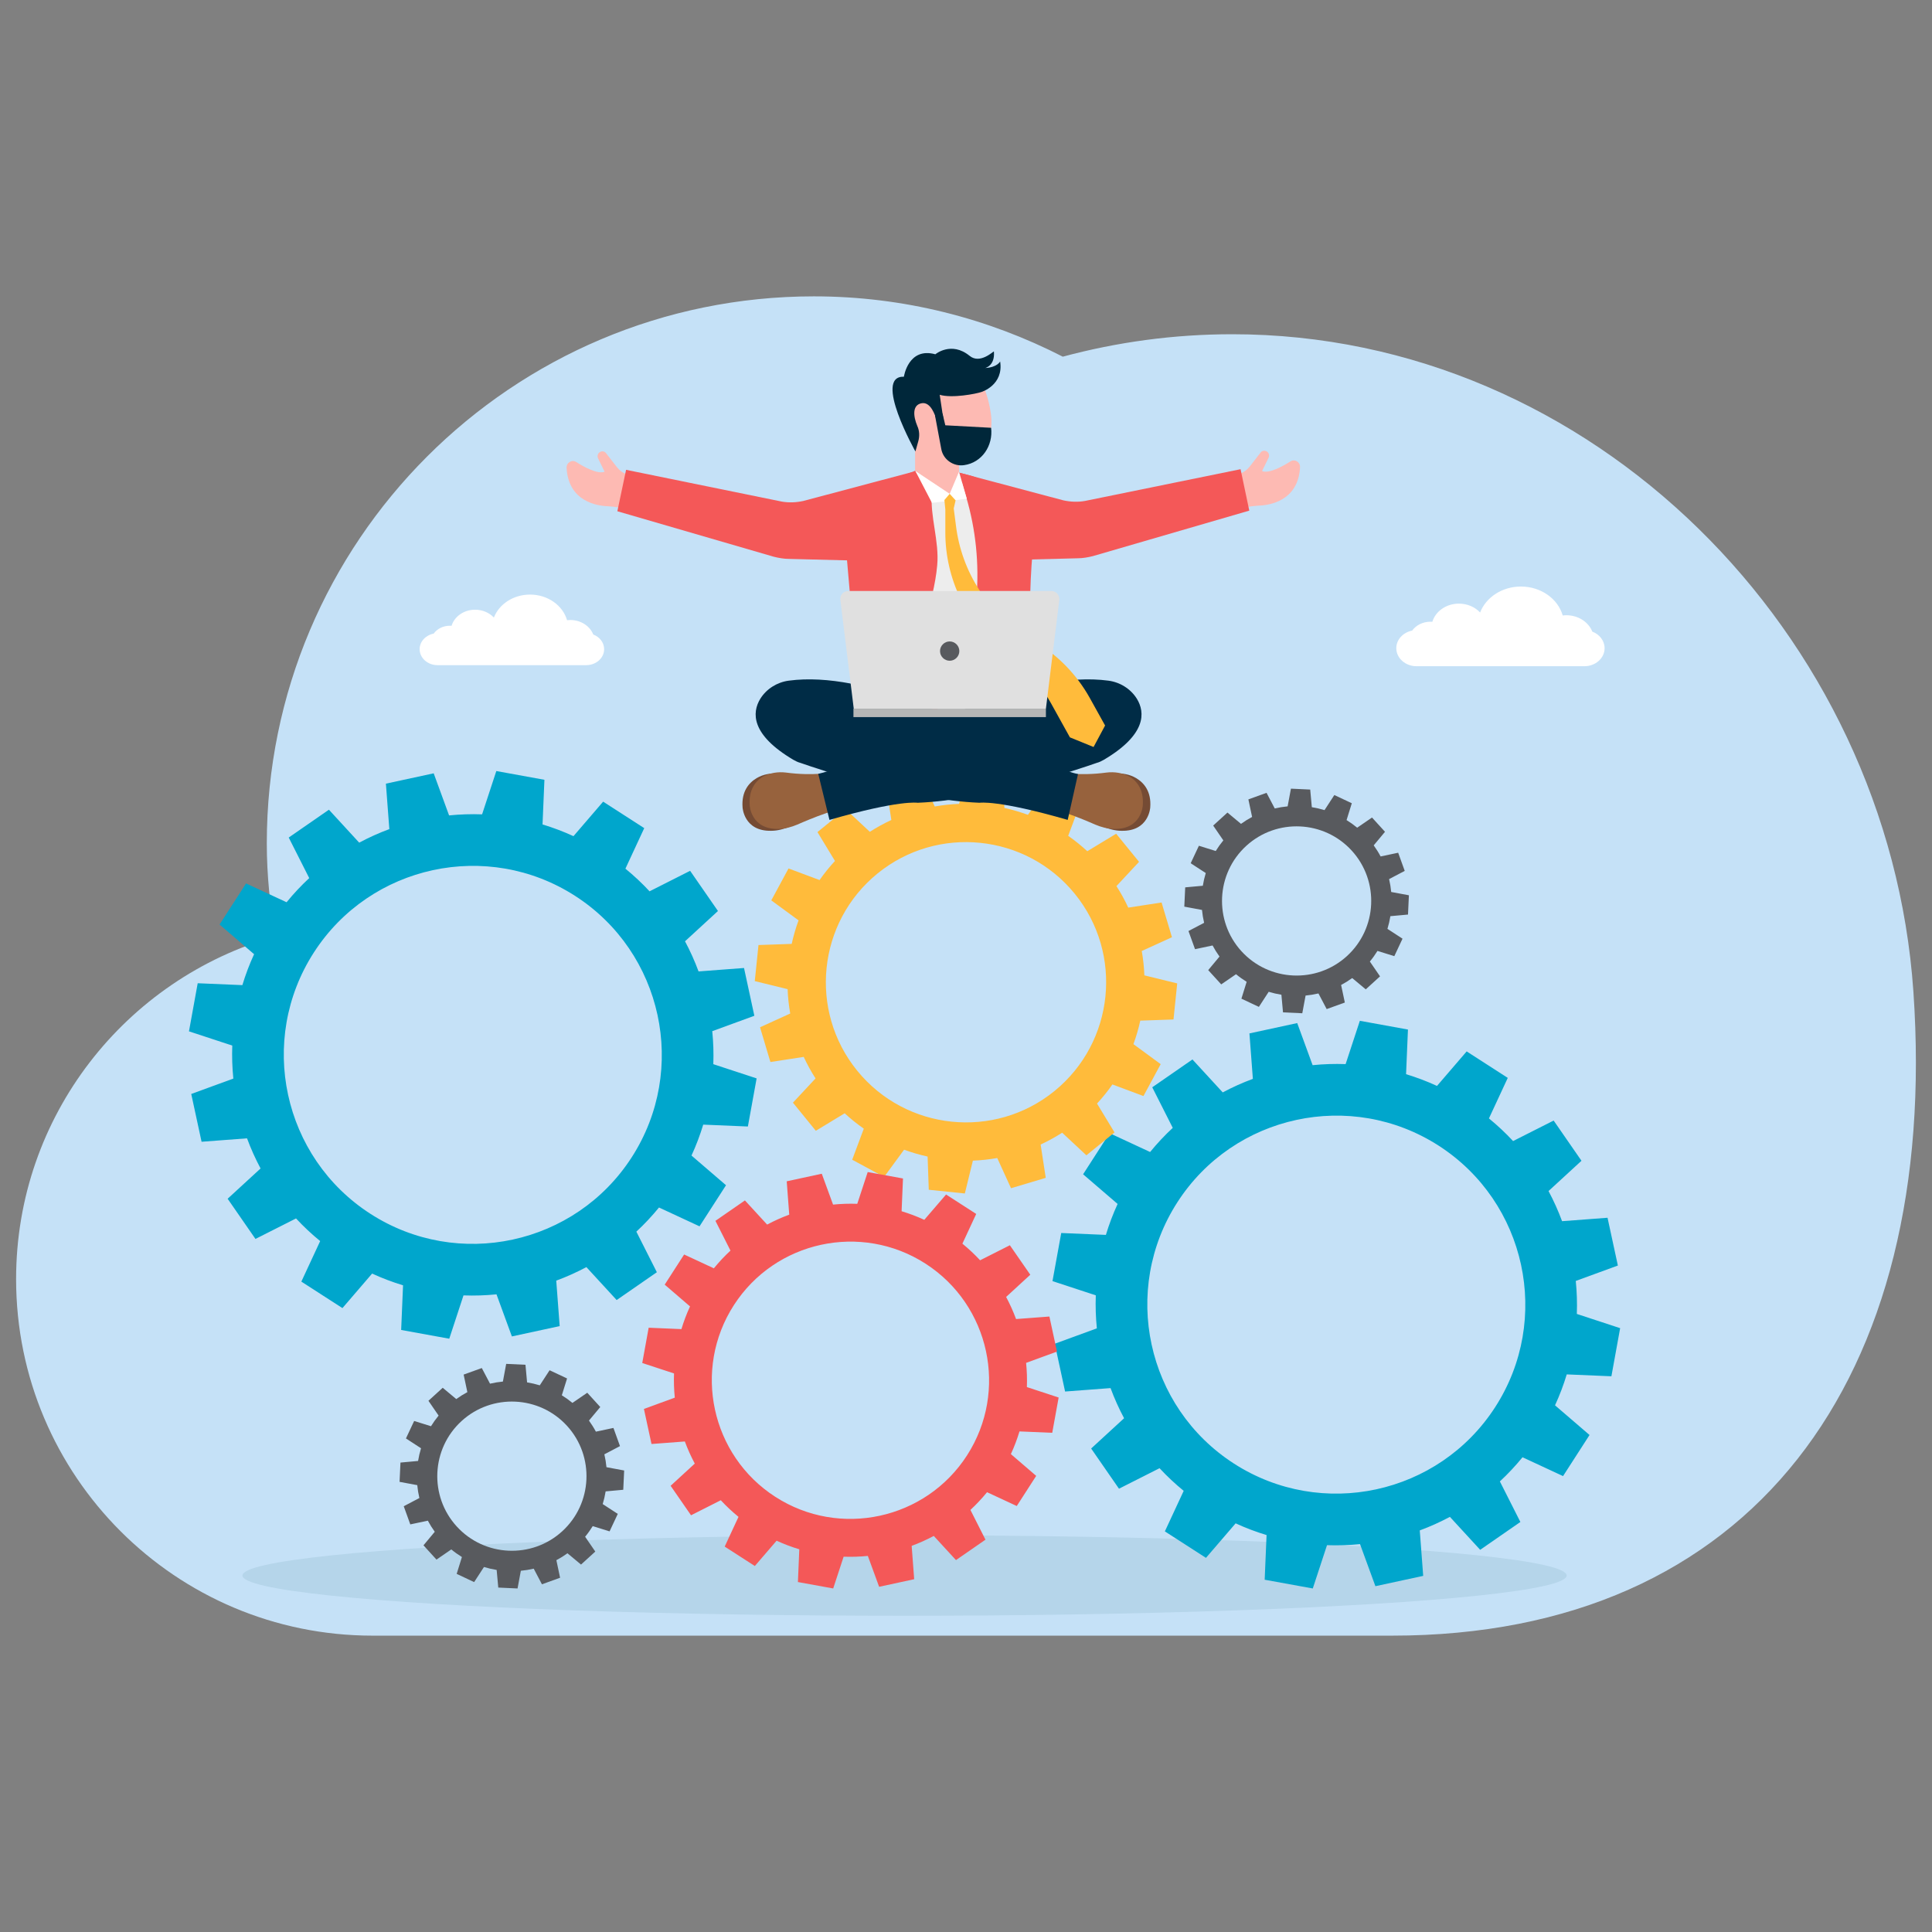 <?xml version="1.0" encoding="utf-8"?>
<svg xmlns="http://www.w3.org/2000/svg" id="Layer_1" style="enable-background:new 0 0 3000 3000" version="1.1" viewBox="0 0 3000 3000" x="0" y="0">
  <rect x="0" y="0" width="3000" height="3000" fill="#808080" stroke="none"/>
  <g>
    <g>
      <path d="M1913.47,519c-91.06,0-179.23,12.25-263.17,34.84c-116.03-59.47-247.16-93.66-386.5-93.66&#xD;&#xA;			c-469.18,0-849.52,380.34-849.52,849.51c0,49.29,5.09,97.29,13.15,144.28C195.26,1519.82,25,1732.9,25,1986.17&#xD;&#xA;			c0,305.77,247.87,553.66,553.65,553.66H2161.4c558.04,0,851.24-397.94,809.72-1000.04C2932.73,983.07,2471.51,519,1913.47,519z" style="fill:#c5e1f7"/>
      <g>
        <path d="M921.23,985.26c-5.2-13.12-19.2-22.53-35.71-22.53c-1.7,0-3.35,0.13-4.99,0.33&#xD;&#xA;				c-6.57-22.87-29.78-39.8-57.5-39.8c-26.03,0-48.1,14.94-56.13,35.69c-6.95-7.45-17.43-12.19-29.15-12.19&#xD;&#xA;				c-17.52,0-32.22,10.6-36.56,24.99c-0.87-0.07-1.74-0.12-2.62-0.12c-10.56,0-19.83,4.88-25.17,12.24&#xD;&#xA;				c-12.46,2.46-21.79,12.35-21.79,24.19c0,13.69,12.46,24.79,27.83,24.79h230.84c15.37,0,27.83-11.1,27.83-24.79&#xD;&#xA;				C938.11,997.83,931.15,989.05,921.23,985.26z" style="fill:#fff"/>
      </g>
      <g>
        <path d="M2472.55,980.78c-5.87-14.81-21.68-25.44-40.32-25.44c-1.92,0-3.79,0.15-5.64,0.37&#xD;&#xA;				c-7.41-25.81-33.62-44.93-64.91-44.93c-29.39,0-54.3,16.86-63.37,40.3c-7.85-8.41-19.68-13.77-32.91-13.77&#xD;&#xA;				c-19.78,0-36.38,11.97-41.28,28.21c-0.98-0.08-1.96-0.13-2.96-0.13c-11.93,0-22.39,5.51-28.41,13.82&#xD;&#xA;				c-14.07,2.78-24.59,13.94-24.59,27.31c0,15.46,14.07,27.99,31.42,27.99h260.61c17.35,0,31.42-12.53,31.42-27.99&#xD;&#xA;				C2491.61,994.97,2483.76,985.06,2472.55,980.78z" style="fill:#fff"/>
      </g>
    </g>
    <g>
      <ellipse cx="1404.6" cy="2446.45" rx="1028.14" ry="62.51" style="fill:#b5d5ea"/>
      <g>
        <path d="M1000.38,1285.92l-63.82-41.13l-46.07,53.6c-15.73-7.25-31.78-13.29-48.04-18.2l2.93-69.34l-74.7-13.58&#xD;&#xA;				l-22.09,67.25c-17.14-0.63-34.26-0.06-51.25,1.64l-23.9-65.36l-74.21,16.04l5.33,70.59c-16.03,5.9-31.65,12.95-46.8,21.02&#xD;&#xA;				l-47.01-51.15l-62.42,43.22l31.84,62.99c-12.46,11.53-24.19,24.07-35.17,37.49l-62.93-29.23l-41.13,63.82l53.6,46.08&#xD;&#xA;				c-7.25,15.73-13.29,31.78-18.2,48.03l-69.34-2.93l-13.57,74.7l67.25,22.09c-0.63,17.14-0.06,34.26,1.64,51.25l-65.36,23.9&#xD;&#xA;				l16.04,74.21l70.59-5.33c5.9,16.02,12.95,31.65,21.02,46.8l-51.15,47.01l43.22,62.42l62.99-31.84&#xD;&#xA;				c11.53,12.46,24.07,24.19,37.49,35.17l-29.23,62.93l63.82,41.13l46.07-53.6c15.73,7.25,31.78,13.29,48.03,18.21l-2.93,69.34&#xD;&#xA;				l74.7,13.58l22.09-67.25c17.14,0.63,34.26,0.06,51.25-1.64l23.9,65.36l74.21-16.04l-5.33-70.59c16.02-5.9,31.65-12.95,46.8-21.02&#xD;&#xA;				l47.01,51.15l62.42-43.22l-31.84-62.99c12.46-11.53,24.19-24.08,35.17-37.49l62.93,29.23l41.13-63.82l-53.6-46.07&#xD;&#xA;				c7.25-15.73,13.29-31.78,18.21-48.03l69.34,2.92l13.58-74.7l-67.25-22.09c0.63-17.14,0.06-34.26-1.64-51.25l65.36-23.9&#xD;&#xA;				l-16.04-74.21l-70.6,5.33c-5.9-16.03-12.95-31.65-21.02-46.8l51.15-47.01l-43.22-62.42l-62.99,31.84&#xD;&#xA;				c-11.53-12.46-24.08-24.19-37.49-35.17L1000.38,1285.92z M980.93,1797.03c-87.69,136.07-269.73,175.43-405.8,87.74&#xD;&#xA;				c-136.07-87.69-175.43-269.73-87.74-405.8c87.69-136.07,269.73-175.42,405.8-87.73&#xD;&#xA;				C1029.26,1478.93,1068.62,1660.97,980.93,1797.03z" style="fill:#00a6cc"/>
        <path d="M2341.25,1673.74l-63.82-41.13l-46.07,53.6c-15.73-7.25-31.78-13.29-48.03-18.2l2.93-69.34l-74.7-13.58&#xD;&#xA;				l-22.09,67.25c-17.14-0.63-34.26-0.06-51.25,1.64l-23.9-65.36l-74.21,16.04l5.33,70.59c-16.03,5.9-31.65,12.95-46.8,21.02&#xD;&#xA;				l-47.01-51.15l-62.42,43.22l31.84,62.99c-12.46,11.53-24.19,24.07-35.17,37.49l-62.93-29.23l-41.13,63.82l53.59,46.08&#xD;&#xA;				c-7.25,15.73-13.29,31.78-18.2,48.04l-69.34-2.93l-13.58,74.7l67.25,22.09c-0.63,17.14-0.06,34.26,1.64,51.25l-65.36,23.9&#xD;&#xA;				l16.04,74.21l70.59-5.33c5.9,16.03,12.95,31.65,21.02,46.8l-51.15,47.01l43.22,62.42l62.99-31.84&#xD;&#xA;				c11.53,12.46,24.08,24.19,37.49,35.17l-29.23,62.93l63.82,41.13l46.07-53.6c15.73,7.25,31.78,13.29,48.03,18.21l-2.93,69.34&#xD;&#xA;				l74.7,13.58l22.09-67.25c17.14,0.63,34.26,0.06,51.25-1.64l23.9,65.36l74.21-16.04l-5.33-70.59c16.03-5.9,31.65-12.95,46.8-21.02&#xD;&#xA;				l47.01,51.15l62.42-43.22l-31.84-62.99c12.46-11.53,24.19-24.08,35.17-37.49l62.93,29.23l41.13-63.82l-53.59-46.07&#xD;&#xA;				c7.25-15.73,13.29-31.78,18.21-48.03l69.34,2.92l13.57-74.7l-67.25-22.09c0.63-17.14,0.06-34.26-1.64-51.25l65.36-23.9&#xD;&#xA;				l-16.04-74.21l-70.6,5.33c-5.9-16.03-12.95-31.65-21.02-46.8l51.15-47.01L2412.5,1740l-62.99,31.84&#xD;&#xA;				c-11.53-12.46-24.07-24.19-37.49-35.17L2341.25,1673.74z M2321.8,2184.85c-87.69,136.07-269.73,175.43-405.8,87.74&#xD;&#xA;				c-136.07-87.69-175.43-269.73-87.73-405.8c87.69-136.07,269.73-175.42,405.8-87.73&#xD;&#xA;				C2370.13,1866.75,2409.49,2048.79,2321.8,2184.85z" style="fill:#00a6cc"/>
        <path d="M1768.7,1338.27l-35.53-43.68l-44.81,27.18c-9.42-8.73-19.34-16.68-29.68-23.89l18.02-48.21l-49.54-26.76&#xD;&#xA;				l-31.05,42.33c-11.94-4.39-24.14-7.93-36.51-10.64l-1.81-51.57l-56.01-5.76l-12.49,50.99c-12.66,0.47-25.29,1.84-37.83,4.05&#xD;&#xA;				l-21.37-46.88l-53.95,16.11l7.95,51.74c-11.44,5.26-22.59,11.41-33.42,18.34l-37.64-35.09l-43.68,35.53l27.18,44.82&#xD;&#xA;				c-8.73,9.42-16.68,19.34-23.89,29.68l-48.21-18.02l-26.76,49.54l42.33,31.05c-4.39,11.94-7.93,24.14-10.64,36.51l-51.58,1.81&#xD;&#xA;				l-5.76,56.01l50.99,12.49c0.47,12.66,1.84,25.29,4.05,37.83l-46.88,21.37l16.11,53.95l51.74-7.95&#xD;&#xA;				c5.26,11.44,11.41,22.59,18.34,33.42l-35.09,37.64l35.53,43.68l44.82-27.18c9.42,8.73,19.34,16.68,29.67,23.89l-18.02,48.21&#xD;&#xA;				l49.54,26.76l31.05-42.33c11.94,4.39,24.14,7.93,36.51,10.64l1.81,51.57l56.01,5.76l12.49-50.99&#xD;&#xA;				c12.66-0.47,25.29-1.84,37.83-4.05l21.37,46.88l53.95-16.11l-7.95-51.74c11.44-5.26,22.59-11.41,33.42-18.34l37.64,35.09&#xD;&#xA;				l43.68-35.53l-27.18-44.82c8.73-9.42,16.68-19.34,23.89-29.68l48.21,18.02l26.76-49.54l-42.33-31.05&#xD;&#xA;				c4.39-11.94,7.93-24.14,10.64-36.51l51.58-1.81l5.76-56.01l-51-12.49c-0.47-12.66-1.84-25.3-4.05-37.83l46.88-21.37l-16.11-53.95&#xD;&#xA;				l-51.74,7.95c-5.26-11.44-11.41-22.59-18.34-33.42L1768.7,1338.27z M1637.38,1694.14c-93.13,75.75-230.53,61.61-306.28-31.52&#xD;&#xA;				c-75.75-93.13-61.61-230.53,31.52-306.28c93.13-75.75,230.53-61.61,306.28,31.52&#xD;&#xA;				C1744.65,1480.99,1730.51,1618.38,1637.38,1694.14z" style="fill:#ffbb3b"/>
        <path d="M932.09,2184.8l-20.19-22.16l-23.01,15.78c-5.27-4.36-10.78-8.29-16.49-11.81l8.14-26.16l-27.13-12.74&#xD;&#xA;				l-15.24,23.42c-6.48-1.98-13.07-3.49-19.72-4.57l-2.5-27.36l-29.94-1.39l-5.12,27.48c-6.71,0.63-13.39,1.73-19.99,3.28&#xD;&#xA;				l-12.76-24.28l-28.2,10.17l5.77,27.26c-5.92,3.14-11.67,6.74-17.22,10.75l-21.05-17.53l-22.16,20.19l15.78,23.01&#xD;&#xA;				c-4.36,5.27-8.29,10.78-11.81,16.49l-26.16-8.14l-12.74,27.13l23.42,15.24c-1.98,6.48-3.49,13.07-4.57,19.72l-27.36,2.5&#xD;&#xA;				l-1.39,29.94l27.48,5.12c0.63,6.71,1.73,13.39,3.28,19.99l-24.28,12.76l10.17,28.19l27.26-5.77c3.14,5.92,6.74,11.67,10.75,17.22&#xD;&#xA;				l-17.53,21.05l20.19,22.16l23.01-15.79c5.27,4.36,10.78,8.29,16.49,11.81l-8.14,26.16l27.13,12.75l15.24-23.42&#xD;&#xA;				c6.48,1.98,13.07,3.49,19.72,4.57l2.5,27.36l29.94,1.39l5.12-27.48c6.71-0.63,13.39-1.73,19.99-3.28l12.76,24.28l28.19-10.17&#xD;&#xA;				l-5.77-27.26c5.92-3.14,11.67-6.74,17.22-10.74l21.05,17.53l22.16-20.19l-15.79-23.01c4.36-5.27,8.29-10.78,11.81-16.49&#xD;&#xA;				l26.16,8.14l12.74-27.13l-23.42-15.24c1.98-6.48,3.49-13.07,4.57-19.72l27.36-2.5l1.39-29.94l-27.48-5.12&#xD;&#xA;				c-0.63-6.71-1.73-13.39-3.28-19.99l24.28-12.76l-10.17-28.2l-27.26,5.77c-3.14-5.92-6.74-11.67-10.74-17.22L932.09,2184.8z&#xD;&#xA;				 M872.91,2377.86c-47.24,43.04-120.69,39.62-163.73-7.62c-43.04-47.24-39.62-120.69,7.62-163.73&#xD;&#xA;				c47.24-43.04,120.69-39.62,163.73,7.62C923.57,2261.37,920.15,2334.82,872.91,2377.86z" style="fill:#585a5e"/>
        <path d="M2150.63,1291.61l-20.19-22.16l-23.01,15.79c-5.27-4.36-10.78-8.29-16.49-11.81l8.14-26.16l-27.13-12.74&#xD;&#xA;				l-15.24,23.42c-6.48-1.98-13.07-3.49-19.72-4.57l-2.5-27.36l-29.94-1.39l-5.12,27.48c-6.71,0.63-13.39,1.73-19.99,3.28&#xD;&#xA;				l-12.76-24.28l-28.2,10.17l5.77,27.26c-5.92,3.14-11.67,6.74-17.22,10.75l-21.05-17.53l-22.16,20.19l15.78,23.01&#xD;&#xA;				c-4.36,5.27-8.29,10.78-11.81,16.49l-26.16-8.14l-12.74,27.13l23.42,15.24c-1.98,6.48-3.49,13.07-4.57,19.72l-27.36,2.5&#xD;&#xA;				l-1.39,29.94l27.48,5.12c0.63,6.71,1.73,13.39,3.28,19.99l-24.28,12.76l10.17,28.19l27.26-5.77c3.14,5.92,6.74,11.67,10.75,17.22&#xD;&#xA;				l-17.53,21.05l20.19,22.16l23.01-15.79c5.27,4.36,10.78,8.29,16.49,11.81l-8.14,26.16l27.13,12.75l15.24-23.42&#xD;&#xA;				c6.48,1.98,13.07,3.49,19.72,4.57l2.5,27.36l29.94,1.39l5.12-27.48c6.71-0.63,13.39-1.73,19.99-3.28l12.76,24.28l28.19-10.17&#xD;&#xA;				l-5.77-27.26c5.92-3.14,11.67-6.74,17.22-10.75l21.05,17.53l22.16-20.19l-15.79-23.01c4.36-5.27,8.29-10.78,11.81-16.49&#xD;&#xA;				l26.16,8.14l12.74-27.13l-23.42-15.24c1.98-6.48,3.49-13.07,4.57-19.72l27.36-2.5l1.39-29.94l-27.48-5.12&#xD;&#xA;				c-0.63-6.71-1.73-13.39-3.28-19.99l24.28-12.76l-10.17-28.19l-27.26,5.77c-3.14-5.92-6.74-11.67-10.74-17.22L2150.63,1291.61z&#xD;&#xA;				 M2091.44,1484.67c-47.24,43.04-120.69,39.62-163.73-7.62c-43.04-47.24-39.62-120.69,7.62-163.73&#xD;&#xA;				c47.24-43.04,120.69-39.62,163.73,7.62C2142.1,1368.18,2138.68,1441.63,2091.44,1484.67z" style="fill:#585a5e"/>
        <path d="M1515.86,1885l-46.81-30.17l-33.8,39.31c-11.54-5.32-23.31-9.75-35.24-13.35l2.15-50.86l-54.79-9.96&#xD;&#xA;				l-16.2,49.33c-12.57-0.46-25.13-0.04-37.59,1.2l-17.53-47.94l-54.43,11.77l3.91,51.78c-11.76,4.33-23.22,9.5-34.33,15.42&#xD;&#xA;				l-34.48-37.52l-45.79,31.7l23.36,46.21c-9.14,8.46-17.74,17.66-25.8,27.5l-46.16-21.44l-30.17,46.81l39.31,33.8&#xD;&#xA;				c-5.32,11.54-9.75,23.31-13.35,35.24l-50.86-2.15l-9.96,54.79l49.33,16.2c-0.47,12.57-0.05,25.13,1.2,37.59l-47.94,17.53&#xD;&#xA;				l11.77,54.43l51.78-3.91c4.33,11.76,9.5,23.22,15.42,34.33l-37.52,34.48l31.7,45.79l46.21-23.36c8.46,9.14,17.66,17.74,27.5,25.8&#xD;&#xA;				l-21.44,46.16l46.81,30.17l33.8-39.31c11.54,5.32,23.31,9.75,35.23,13.35l-2.15,50.86l54.79,9.96l16.2-49.33&#xD;&#xA;				c12.57,0.46,25.13,0.05,37.59-1.2l17.53,47.94l54.43-11.77l-3.91-51.78c11.76-4.33,23.22-9.5,34.33-15.42l34.48,37.52l45.79-31.7&#xD;&#xA;				l-23.36-46.21c9.14-8.46,17.74-17.66,25.8-27.5l46.16,21.44l30.17-46.81l-39.31-33.8c5.32-11.54,9.75-23.31,13.35-35.23&#xD;&#xA;				l50.86,2.15l9.96-54.79l-49.33-16.2c0.47-12.57,0.05-25.13-1.2-37.59l47.94-17.53l-11.77-54.43l-51.78,3.91&#xD;&#xA;				c-4.33-11.76-9.5-23.22-15.42-34.33l37.52-34.48l-31.7-45.79l-46.21,23.36c-8.46-9.14-17.66-17.74-27.5-25.8L1515.86,1885z&#xD;&#xA;				 M1501.59,2259.92c-64.32,99.81-197.86,128.68-297.67,64.36c-99.81-64.32-128.68-197.86-64.36-297.67&#xD;&#xA;				c64.32-99.81,197.86-128.68,297.67-64.36C1537.04,2026.58,1565.91,2160.11,1501.59,2259.92z" style="fill:#f45858"/>
        <g>
          <g>
            <path d="M1884.27,796.77l52.23-9.67c5.8-0.97,11.61-1.45,17.41-1.93c17.41-0.48,61.9-7.25,64.8-59.48&#xD;&#xA;						c0.48-8.22-8.22-13.54-14.99-9.19c-12.09,7.74-33.37,19.34-44.01,14.99l10.16-20.8c1.93-3.87,0-8.71-3.87-10.16l0,0&#xD;&#xA;						c-2.9-1.45-6.77-0.48-8.7,2.42l-16.93,21.76c-4.35,5.32-9.67,9.19-16.44,11.12l-47.39,13.54" style="fill:#fdbab3"/>
            <path d="M1502.22,871.24l171.19-4.35c7.74,0,15.96-1.45,23.7-3.39l242.77-70.61l-13.54-64.32l-241.8,49.33&#xD;&#xA;						c-11.12,1.93-22.25,1.45-33.37-0.97l-169.26-44.97l-12.57,16.93l-5.8,88.98L1502.22,871.24z" style="fill:#f45858"/>
            <g>
              <path d="M1014.26,797.74l-52.23-9.67c-5.8-0.97-11.61-1.45-17.41-1.93c-17.41-0.48-61.9-7.25-64.8-59.48&#xD;&#xA;							c-0.48-8.22,8.22-13.54,14.99-9.19c12.09,7.74,33.37,19.34,44.01,14.99l-10.16-20.79c-1.93-3.87,0-8.71,3.87-10.16l0,0&#xD;&#xA;							c2.9-1.45,6.77-0.48,8.7,2.42l16.93,21.76c4.35,5.32,9.67,9.19,16.44,11.12l47.39,13.54" style="fill:#fdbab3"/>
              <path d="M1396.31,872.21l-171.2-4.35c-7.74,0-15.96-1.45-23.7-3.39l-242.77-70.61l13.54-64.32l241.8,49.33&#xD;&#xA;							c11.12,1.93,22.25,1.45,33.37-0.97l169.26-44.98l12.57,16.93l5.8,88.98L1396.31,872.21z" style="fill:#f45858"/>
            </g>
            <g>
              <rect height="121.87" style="fill:#fdbab3" width="68.19" x="1420.97" y="659.91"/>
              <path d="M1538.49,641.53c7.74,51.26-28.53,82.7-63.84,82.7c-35.3,0-64.8-36.27-64.8-82.7&#xD;&#xA;							c0-46.43,29.02-84.15,64.32-84.15C1509.47,557.39,1531.72,595.11,1538.49,641.53z" style="fill:#fdbab3"/>
              <path d="M1505.6,552.55c-28.53-23.21-53.2-2.42-53.2-2.42c-42.07-11.61-48.84,34.82-48.84,34.82&#xD;&#xA;							c-48.36-1.45,17.89,116.07,17.89,116.07l4.35-15.48c2.42-8.22,1.93-16.93-1.45-24.18c-6.29-14.99-8.22-32.89,7.25-35.3&#xD;&#xA;							c13.54-1.93,20.31,17.89,23.21,27.57c0.97,2.9,3.39,4.35,6.29,3.87l0,0c2.42-0.48,4.35-3.39,3.87-5.8l-5.8-38.69&#xD;&#xA;							c18.86,5.8,56.58-1.45,64.8-4.35c0,0,34.82-10.64,29.02-47.39c0,0-4.35,9.19-23.21,10.16c0,0,15.48-3.38,13.54-25.63&#xD;&#xA;							C1542.84,544.81,1522.05,566.09,1505.6,552.55z" style="fill:#00273a"/>
            </g>
            <g>
              <path d="M1546.23,960.23c0,2.42,0,245.67,0,245.67c-74.96,35.79-143.63,9.19-143.63,9.67l3.39-413.48l14.99-70.61&#xD;&#xA;							l53.2,35.79l33.37-28.05l21.28,18.86l4.35,96.72C1534.14,854.32,1546.23,958.29,1546.23,960.23z" style="fill:#ededed"/>
              <path d="M1314.1,1232.98c-1.93,9.19,0,18.38,9.19,20.79c0,0,122.35,21.28,132.99-127.67&#xD;&#xA;							c1.93-28.53-3.87-56.58-14.99-83.18c-21.28-50.29,8.7-103.49,14.02-165.39c3.39-37.24-11.61-76.41-8.22-112.2&#xD;&#xA;							c0.97-11.61-13.06-18.86-21.28-27.08l-4.84-7.25l-36.27,14.99c-39.66,19.34-73.99,55.61-71.57,99.62l10.64,122.35&#xD;&#xA;							C1327.64,1036.15,1318.93,1212.67,1314.1,1232.98z" style="fill:#f45858"/>
              <path d="M1489.16,733.9l18.86,4.84c29.02,8.71,100.11,49.33,100.11,78.83c-14.99,102.04-9.67,233.1,8.22,364.64&#xD;&#xA;							c1.45,10.64-3.39,14.99-15.96,22.25l-73.99,30.95c-7.74,1.93-14.02-6.29-10.64-13.54l0,0&#xD;&#xA;							c14.02-26.11,19.83-82.21,16.93-111.71c-26.6-56.1-32.88-113.16-16.44-171.2c-0.48-2.42,0-6.29,0-10.16&#xD;&#xA;							c4.35-53.2-0.97-106.39-15.96-157.17L1489.16,733.9z" style="fill:#f45858"/>
            </g>
            <polygon points="1489.16 732.45 1501.25 774.52 1447.09 780.81 1421.46 731.48 1474.65 766.79" style="fill:#fff"/>
            <path d="M1538.97,664.26L1538.97,664.26l-71.09-3.87l-4.35-18.38l-11.61,3.39l9.67,51.74&#xD;&#xA;						c2.9,16.44,18.86,27.57,35.3,25.15l0,0C1524.95,718.43,1542.36,691.83,1538.97,664.26z" style="fill:#00273a"/>
            <g>
              <path d="M1657.94,1202.03c0,0,28.05,5.32,71.57-0.48c12.09-1.45,24.18,0.48,34.82,6.77&#xD;&#xA;							c12.09,7.25,23.7,20.79,21.76,45.46c0,0-1.93,37.24-44.49,36.27c-10.16,0-20.31-2.9-29.5-6.77&#xD;&#xA;							c-19.83-8.7-66.74-31.43-90.92-29.98L1657.94,1202.03z" style="fill:#754b34"/>
              <path d="M1646.33,1199.13c0,0,28.53,6.29,72.06,0.48c12.09-1.45,24.18,0.48,34.34,5.8&#xD;&#xA;							c12.57,6.77,23.7,20.8,21.76,45.46c0,0-1.93,37.24-44.49,36.27c-10.16,0-20.31-2.9-29.5-6.77&#xD;&#xA;							c-19.83-8.71-68.19-29.02-92.37-28.05L1646.33,1199.13z" style="fill:#97623d"/>
            </g>
            <g>
              <path d="M1281.21,1202.03c0,0-28.05,5.32-71.57-0.48c-12.09-1.45-24.18,0.48-34.82,6.77&#xD;&#xA;							c-12.09,7.25-23.7,20.79-21.76,45.46c0,0,1.93,37.24,44.49,36.27c10.16,0,20.31-2.9,29.5-6.77&#xD;&#xA;							c19.83-8.7,66.74-31.43,90.92-29.98L1281.21,1202.03z" style="fill:#754b34"/>
              <path d="M1292.33,1199.13c0,0-28.53,6.29-72.06,0.48c-12.09-1.45-24.18,0.48-34.34,5.8&#xD;&#xA;							c-12.57,6.77-23.7,20.8-21.76,45.46c0,0,1.93,37.24,44.49,36.27c10.16,0,20.31-2.9,29.5-6.77&#xD;&#xA;							c19.83-8.71,68.19-29.02,92.37-28.05L1292.33,1199.13z" style="fill:#97623d"/>
            </g>
            <path d="M1270.57,1201.55c0,0,40.62-7.74,124.77-49.81c3.87-1.93,7.74-3.87,11.61-6.29&#xD;&#xA;						c30.47-16.93,191.99-104.94,314.34-88.5c17.89,2.42,34.34,12.57,44.01,28.05c13.06,21.28,14.99,55.61-51.26,94.79&#xD;&#xA;						c-3.39,1.93-7.25,3.87-11.12,4.84c-29.02,10.16-168.78,57.55-278.07,61.9c0,0-28.05-4.84-136.86,26.6L1270.57,1201.55z" style="fill:#002c46"/>
            <path d="M1673.9,1202.03c0,0-39.17-7.74-123.32-50.29c-3.87-1.93-7.74-3.87-11.61-6.29&#xD;&#xA;						c-30.47-16.93-191.99-104.94-314.34-88.5c-17.89,2.42-34.34,12.57-44.01,28.05c-13.06,21.28-14.99,55.61,51.26,94.79&#xD;&#xA;						c3.39,1.93,7.25,3.87,11.12,4.84c29.02,10.16,168.78,57.55,278.07,61.9c0,0,28.05-4.84,136.86,26.6L1673.9,1202.03z" style="fill:#002c46"/>
            <path d="M1474.65,766.79l9.19,10.16l-2.9,12.57l3.39,26.11c8.7,72.54,50.29,136.86,113.16,175.06l11.61,6.77&#xD;&#xA;						c34.34,20.8,62.87,50.29,82.7,85.6l24.18,43.52l-17.89,33.37l-36.75-14.99l-29.5-53.2c-13.06-23.7-30.95-44.98-52.23-61.9&#xD;&#xA;						l-22.25-17.89c-56.58-44.98-89.47-113.16-89.47-185.22v-35.79l-1.45-14.51L1474.65,766.79z" style="fill:#ffbb3b"/>
          </g>
          <g>
            <g>
              <path d="M1624.09,1100.47H1325.7l-20.79-168.78c-0.97-7.74,4.84-14.02,12.57-14.02h314.83&#xD;&#xA;							c7.74,0,13.54,6.77,12.57,14.02L1624.09,1100.47z" style="fill:#e0e0e0"/>
              <rect height="13.06" style="fill:#b6b7b7" width="298.87" x="1325.22" y="1100.47"/>
            </g>
            <path d="M1489.65,1011.01c0,8.22-6.77,14.99-14.99,14.99s-14.99-6.77-14.99-14.99c0-8.22,6.77-14.99,14.99-14.99&#xD;&#xA;						S1489.65,1002.78,1489.65,1011.01z" style="fill:#585a5e"/>
          </g>
        </g>
      </g>
    </g>
  </g>
</svg>